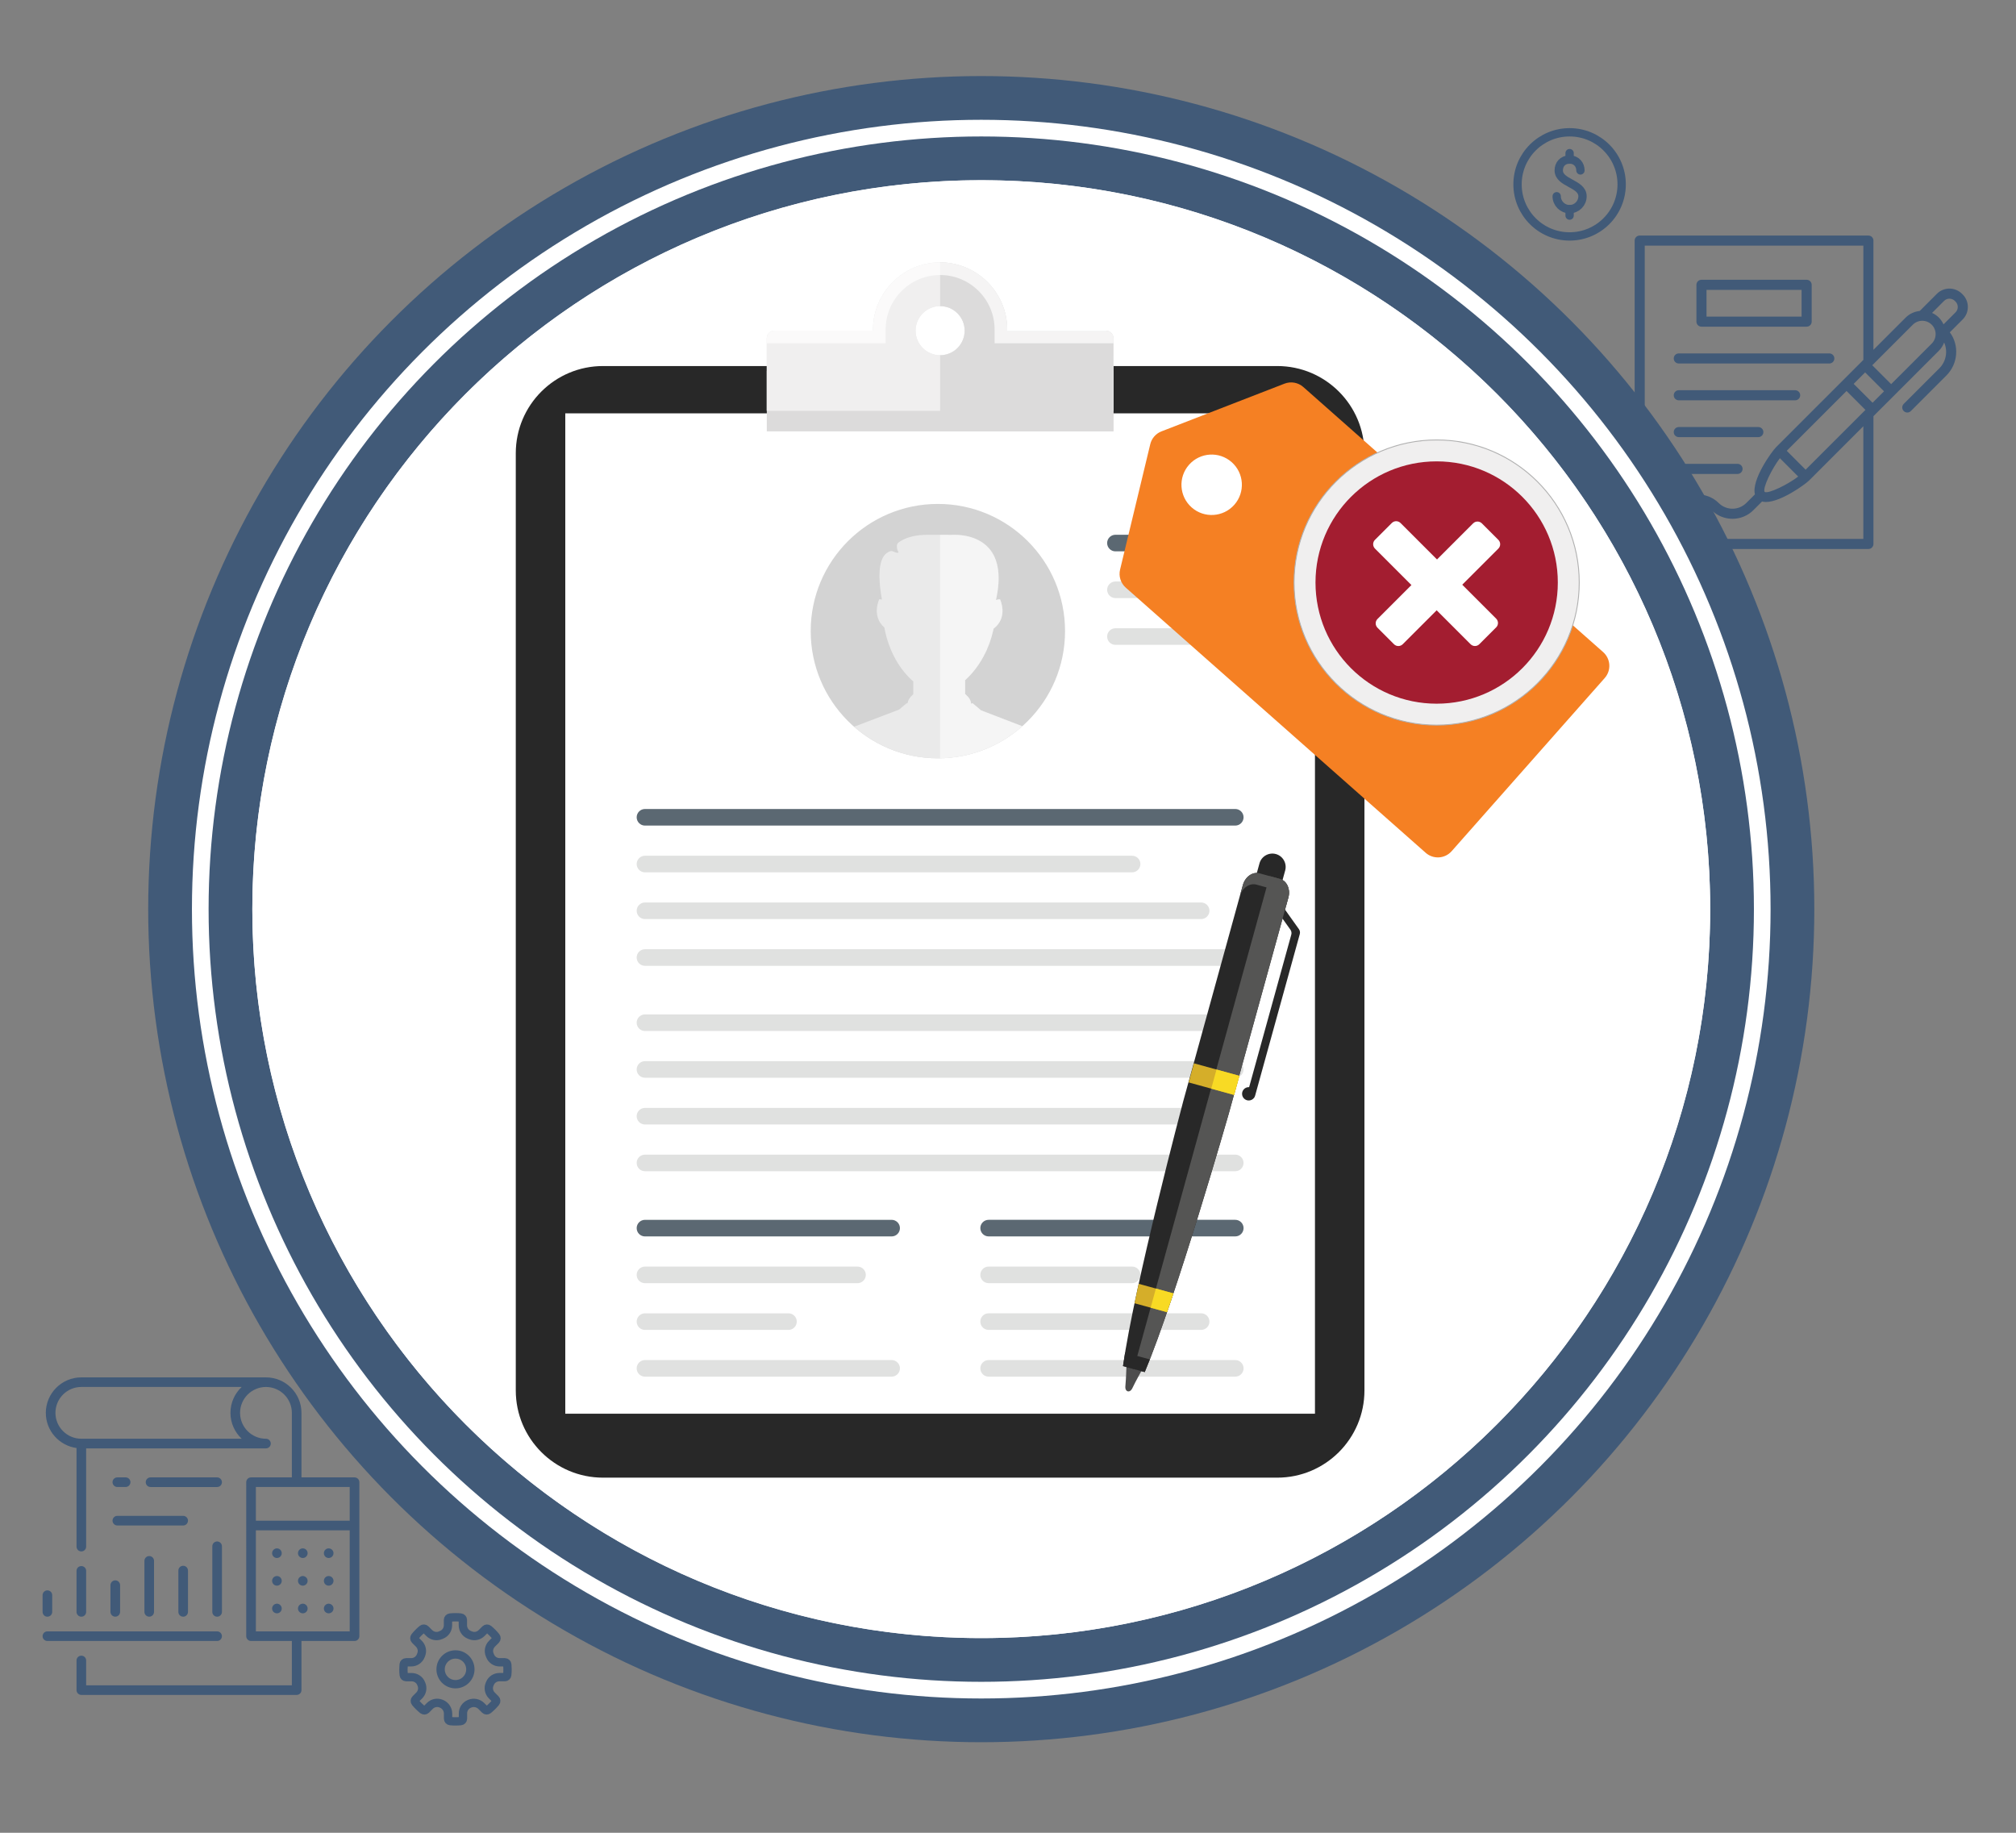 <?xml version="1.0" encoding="utf-8"?>
<!-- Generator: Adobe Illustrator 24.0.0, SVG Export Plug-In . SVG Version: 6.00 Build 0)  -->
<svg version="1.1" id="Layer_1" xmlns="http://www.w3.org/2000/svg" xmlns:xlink="http://www.w3.org/1999/xlink" x="0px" y="0px"
	 viewBox="0 0 121 110" style="enable-background:new 0 0 121 110;" xml:space="preserve">
<rect x="0" y="0" width="121" height="110" fill="#808080" stroke="none"/>
<style type="text/css">
	.st0{fill:none;stroke:#415A78;stroke-width:0.75;stroke-miterlimit:10;}
	.st1{fill:#415A78;}
	.st2{fill:none;stroke:#415A78;stroke-width:0.5;stroke-linecap:round;stroke-linejoin:round;}
	.st3{fill:#FFFFFF;}
	.st4{fill:#415A78;stroke:#FFFFFF;stroke-miterlimit:10;}
	.st5{fill:#82B750;stroke:#A4B3C5;stroke-miterlimit:10;}
	.st6{fill:#8FC859;}
	.st7{fill:#F8D196;}
	.st8{clip-path:url(#SVGID_2_);fill:#F58023;}
	.st9{fill:none;stroke:#A4B3C5;stroke-linecap:round;stroke-miterlimit:10;}
	.st10{fill:none;stroke:#415A77;stroke-width:0.75;stroke-miterlimit:10;}
	.st11{fill:#415A77;}
	.st12{fill:#415A77;stroke:#FFFFFF;stroke-miterlimit:10;}
	.st13{clip-path:url(#SVGID_4_);}
	.st14{fill:none;stroke:#A4B4C6;stroke-width:0.943;stroke-miterlimit:10;}
	.st15{fill:none;stroke:#92351E;stroke-width:2.827;stroke-linecap:round;stroke-linejoin:round;stroke-miterlimit:10;}
	.st16{fill:#CD6733;}
	.st17{fill:#F58023;}
	.st18{fill:#B94026;stroke:#FFFFFF;stroke-width:2.827;stroke-linecap:round;stroke-linejoin:round;stroke-miterlimit:10;}
	.st19{fill:none;stroke:#FFFFFF;stroke-width:2.827;stroke-linecap:round;stroke-linejoin:round;stroke-miterlimit:10;}
	.st20{fill:#282828;}
	.st21{fill:#DCDBDB;}
	.st22{fill:#EAEAEA;}
	.st23{fill:#F0EFEF;}
	.st24{opacity:0.7;}
	.st25{fill:#5B6872;}
	.st26{fill:#E0E1E0;}
	.st27{fill:#D3D3D3;}
	.st28{opacity:0.5;fill:#FFFFFF;}
	.st29{fill:#4D4D4D;}
	.st30{fill:#555554;}
	.st31{fill:#D5AE29;}
	.st32{fill:#F8DA24;}
	.st33{fill:#F0EFEF;stroke:#B0B0B0;stroke-width:0.055;stroke-miterlimit:10;}
	.st34{fill:#A31D30;}
	.st35{opacity:0.48;fill:#A4B3C5;}
	.st36{fill:#6DB344;}
	.st37{fill:#C1C4C8;}
</style>
<g>
	<g>
		<path class="st1" d="M5.171,96.742v-2.46c0-0.16-0.129-0.289-0.289-0.289c-0.16,0-0.289,0.129-0.289,0.289v2.46
			c0,0.16,0.129,0.289,0.289,0.289C5.042,97.031,5.171,96.901,5.171,96.742z"/>
	</g>
	<g>
		<path class="st1" d="M2.845,97.031c0.16,0,0.289-0.129,0.289-0.289V95.74c0-0.159-0.129-0.289-0.289-0.289
			c-0.16,0-0.289,0.129-0.289,0.289v1.002C2.556,96.901,2.685,97.031,2.845,97.031z"/>
	</g>
	<g>
		<path class="st1" d="M6.63,95.138v1.603c0,0.16,0.13,0.289,0.289,0.289c0.16,0,0.289-0.129,0.289-0.289v-1.603
			c0-0.159-0.129-0.289-0.289-0.289C6.76,94.85,6.63,94.979,6.63,95.138z"/>
	</g>
	<g>
		<path class="st1" d="M8.668,93.68v3.061c0,0.16,0.129,0.289,0.288,0.289c0.16,0,0.289-0.129,0.289-0.289V93.68
			c0-0.16-0.129-0.289-0.289-0.289C8.798,93.391,8.668,93.521,8.668,93.68z"/>
	</g>
	<g>
		<path class="st1" d="M10.994,93.975c-0.16,0-0.289,0.129-0.289,0.289v2.478c0,0.16,0.129,0.289,0.289,0.289
			c0.159,0,0.289-0.129,0.289-0.289v-2.478C11.283,94.104,11.154,93.975,10.994,93.975z"/>
	</g>
	<g>
		<path class="st1" d="M13.032,92.516c-0.16,0-0.289,0.129-0.289,0.289v3.937c0,0.16,0.129,0.289,0.289,0.289
			c0.16,0,0.289-0.129,0.289-0.289v-3.937C13.32,92.645,13.191,92.516,13.032,92.516z"/>
	</g>
	<g>
		<path class="st1" d="M13.032,88.67H9.036c-0.16,0-0.289,0.129-0.289,0.289c0,0.159,0.129,0.289,0.289,0.289h3.996
			c0.16,0,0.289-0.13,0.289-0.289C13.32,88.799,13.191,88.67,13.032,88.67z"/>
	</g>
	<g>
		<path class="st1" d="M7.043,89.247h0.497c0.159,0,0.289-0.13,0.289-0.289c0-0.16-0.13-0.289-0.289-0.289H7.043
			c-0.16,0-0.289,0.129-0.289,0.289C6.755,89.118,6.884,89.247,7.043,89.247z"/>
	</g>
	<g>
		<path class="st1" d="M7.043,91.557h3.951c0.159,0,0.289-0.129,0.289-0.289c0-0.159-0.13-0.289-0.289-0.289H7.043
			c-0.16,0-0.289,0.129-0.289,0.289C6.755,91.428,6.884,91.557,7.043,91.557z"/>
	</g>
	<g>
		<path class="st1" d="M13.32,98.2c0-0.159-0.129-0.288-0.289-0.288H2.845c-0.16,0-0.289,0.129-0.289,0.288
			c0,0.159,0.129,0.289,0.289,0.289h10.187C13.191,98.489,13.32,98.359,13.32,98.2z"/>
	</g>
	<g>
		<path class="st1" d="M21.279,88.67h-3.185v-3.872c0-1.175-0.956-2.131-2.131-2.131H4.882c-1.175,0-2.132,0.956-2.132,2.131
			c0,1.077,0.804,1.967,1.843,2.109v5.917c0,0.159,0.129,0.289,0.289,0.289c0.16,0,0.289-0.129,0.289-0.289v-5.895h10.792
			c0.159,0,0.289-0.129,0.289-0.289c0-0.16-0.129-0.289-0.289-0.289c-0.857,0-1.554-0.697-1.554-1.553
			c0-0.857,0.697-1.554,1.554-1.554c0.857,0,1.554,0.697,1.554,1.554v3.872h-2.449c-0.16,0-0.289,0.129-0.289,0.289V98.2
			c0,0.159,0.129,0.289,0.289,0.289h2.449v2.659l-12.346,0v-1.489c0-0.16-0.129-0.289-0.289-0.289c-0.16,0-0.289,0.129-0.289,0.289
			v1.778c0,0.077,0.031,0.15,0.085,0.204c0.054,0.054,0.128,0.085,0.204,0.085l12.924,0c0.159,0,0.289-0.129,0.289-0.289v-2.948
			h3.185c0.16,0,0.289-0.129,0.289-0.289v-9.241C21.568,88.799,21.439,88.67,21.279,88.67z M13.832,84.797
			c0,0.612,0.259,1.164,0.674,1.553H4.882c-0.857,0-1.554-0.697-1.554-1.553c0-0.857,0.697-1.554,1.554-1.554h9.623
			C14.091,83.633,13.832,84.186,13.832,84.797z M20.99,89.247v2.021h-5.633v-2.021H20.99z M15.357,97.912v-6.065h5.633v6.065H15.357
			z"/>
	</g>
	<g>
		<path class="st1" d="M16.621,92.93c-0.159,0-0.289,0.13-0.289,0.289c0,0.159,0.129,0.289,0.289,0.289
			c0.162,0,0.289-0.13,0.289-0.289C16.909,93.06,16.782,92.93,16.621,92.93z"/>
	</g>
	<g>
		<path class="st1" d="M19.728,92.93c-0.162,0-0.289,0.13-0.289,0.289c0,0.159,0.127,0.289,0.289,0.289
			c0.159,0,0.289-0.13,0.289-0.289C20.016,93.06,19.886,92.93,19.728,92.93z"/>
	</g>
	<g>
		<path class="st1" d="M18.174,92.93c-0.159,0-0.289,0.13-0.289,0.289c0,0.159,0.13,0.289,0.289,0.289s0.289-0.13,0.289-0.289
			C18.463,93.06,18.333,92.93,18.174,92.93z"/>
	</g>
	<g>
		<path class="st1" d="M19.728,94.59c-0.162,0-0.289,0.13-0.289,0.289c0,0.159,0.127,0.289,0.289,0.289
			c0.159,0,0.289-0.13,0.289-0.289C20.016,94.72,19.886,94.59,19.728,94.59z"/>
	</g>
	<g>
		<path class="st1" d="M16.621,94.59c-0.159,0-0.289,0.13-0.289,0.289c0,0.159,0.129,0.289,0.289,0.289
			c0.162,0,0.289-0.13,0.289-0.289C16.909,94.72,16.782,94.59,16.621,94.59z"/>
	</g>
	<g>
		<path class="st1" d="M18.174,94.59c-0.159,0-0.289,0.13-0.289,0.289c0,0.159,0.13,0.289,0.289,0.289s0.289-0.13,0.289-0.289
			C18.463,94.72,18.333,94.59,18.174,94.59z"/>
	</g>
	<g>
		<path class="st1" d="M16.621,96.251c-0.159,0-0.289,0.13-0.289,0.289c0,0.159,0.129,0.289,0.289,0.289
			c0.162,0,0.289-0.13,0.289-0.289C16.909,96.381,16.782,96.251,16.621,96.251z"/>
	</g>
	<g>
		<path class="st1" d="M19.728,96.251c-0.162,0-0.289,0.13-0.289,0.289c0,0.159,0.127,0.289,0.289,0.289
			c0.159,0,0.289-0.13,0.289-0.289C20.016,96.381,19.886,96.251,19.728,96.251z"/>
	</g>
	<g>
		<circle class="st1" cx="18.174" cy="96.54" r="0.289"/>
	</g>
</g>
<g>
	<path class="st2" d="M30.302,100.66c0.074,0,0.134-0.056,0.142-0.129c0.012-0.112,0.018-0.226,0.018-0.341
		c0-0.099-0.005-0.196-0.014-0.292c-0.007-0.074-0.069-0.13-0.143-0.13h-0.315c-0.252,0-0.482-0.151-0.573-0.386
		c-0.008-0.02-0.016-0.039-0.024-0.059c-0.097-0.229-0.04-0.494,0.136-0.67l0.231-0.231c0.052-0.052,0.056-0.135,0.009-0.192
		c-0.133-0.164-0.282-0.315-0.445-0.45c-0.057-0.047-0.141-0.044-0.193,0.008l-0.224,0.224c-0.178,0.178-0.447,0.233-0.677,0.132
		c-0.023-0.01-0.046-0.02-0.069-0.029c-0.231-0.092-0.379-0.321-0.379-0.57v-0.321c0-0.074-0.056-0.135-0.13-0.143
		c-0.104-0.011-0.21-0.016-0.317-0.016s-0.212,0.006-0.317,0.016c-0.073,0.007-0.13,0.069-0.13,0.143v0.321
		c0,0.249-0.147,0.478-0.379,0.57c-0.023,0.009-0.046,0.019-0.069,0.029c-0.23,0.101-0.5,0.045-0.677-0.132l-0.224-0.224
		c-0.052-0.053-0.136-0.056-0.193-0.008c-0.163,0.134-0.312,0.285-0.445,0.45c-0.046,0.057-0.043,0.14,0.009,0.192l0.231,0.231
		c0.176,0.176,0.232,0.441,0.135,0.67c-0.008,0.019-0.016,0.039-0.024,0.059c-0.091,0.235-0.321,0.386-0.573,0.386H24.37
		c-0.074,0-0.136,0.057-0.143,0.13c-0.009,0.096-0.014,0.193-0.014,0.292c0,0.115,0.006,0.229,0.019,0.341
		c0.008,0.073,0.069,0.129,0.142,0.129h0.33c0.248,0,0.475,0.146,0.569,0.376c0.006,0.015,0.012,0.03,0.019,0.045
		c0.101,0.232,0.048,0.501-0.131,0.68l-0.224,0.224c-0.052,0.052-0.056,0.136-0.008,0.193c0.134,0.163,0.285,0.312,0.45,0.445
		c0.057,0.046,0.14,0.043,0.192-0.009l0.231-0.231c0.176-0.176,0.442-0.229,0.672-0.135l0.023,0.009
		c0.24,0.099,0.396,0.332,0.396,0.591v0.307c0,0.074,0.056,0.135,0.13,0.143c0.104,0.011,0.21,0.016,0.317,0.016
		s0.213-0.006,0.317-0.016c0.073-0.007,0.13-0.069,0.13-0.143v-0.322c0-0.251,0.151-0.476,0.383-0.572l0.021-0.009
		c0.24-0.098,0.515-0.043,0.698,0.14l0.22,0.22c0.052,0.052,0.135,0.056,0.192,0.009c0.165-0.133,0.315-0.282,0.45-0.445
		c0.047-0.057,0.044-0.141-0.008-0.193l-0.224-0.224c-0.179-0.179-0.232-0.448-0.131-0.68c0.006-0.015,0.013-0.03,0.019-0.045
		c0.094-0.229,0.321-0.376,0.569-0.376H30.302z"/>
	<circle class="st2" cx="27.338" cy="100.19" r="0.893"/>
</g>
<g>
	<circle class="st2" cx="94.207" cy="11.065" r="3.125"/>
	<g>
		<path class="st2" d="M93.432,11.778c0,0.428,0.347,0.775,0.775,0.775c0.428,0,0.775-0.347,0.775-0.775
			c0-0.775-1.426-0.775-1.426-1.55c0-0.349,0.223-0.651,0.651-0.651c0.428,0,0.651,0.325,0.651,0.651"/>
		<line class="st2" x1="94.207" y1="12.94" x2="94.207" y2="12.552"/>
		<line class="st2" x1="94.207" y1="9.577" x2="94.207" y2="9.19"/>
	</g>
</g>
<g>
	<g>
		<path class="st1" d="M117.8,17.674l-0.045-0.044c-0.413-0.413-1.086-0.413-1.5,0l-1.033,1.033
			c-0.308,0.034-0.608,0.162-0.844,0.398l-1.935,1.935v-6.556c0-0.167-0.136-0.303-0.303-0.303H98.415
			c-0.167,0-0.303,0.135-0.303,0.303v18.207c0,0.167,0.136,0.303,0.303,0.303h13.726c0.168,0,0.303-0.136,0.303-0.303v-7.67
			l0.161-0.16l0-0.001l0,0l3.764-3.764c0.143-0.142,0.248-0.312,0.318-0.495c0.226,0.506,0.131,1.129-0.289,1.549l-2.137,2.136
			c-0.118,0.118-0.118,0.31,0,0.428c0.059,0.059,0.137,0.089,0.214,0.089c0.077,0,0.155-0.029,0.214-0.089l2.136-2.137
			c0.706-0.706,0.777-1.819,0.203-2.589l0.77-0.769C118.214,18.76,118.214,18.088,117.8,17.674z M105.913,29.524
			c-0.137-0.234,0.441-1.404,0.915-2.023l1.1,1.101C107.309,29.076,106.138,29.654,105.913,29.524z M108.373,28.19l-1.133-1.134
			l3.589-3.589l1.134,1.134L108.373,28.19z M112.391,24.172l-1.134-1.133l0.688-0.688l1.134,1.134L112.391,24.172z M111.838,32.343
			H98.717V14.742h13.121v6.859l-5.241,5.241c-0.258,0.258-1.489,1.964-1.266,2.828l-0.52,0.52c-0.457,0.456-1.199,0.456-1.655,0
			c-0.695-0.695-1.915-0.695-2.61,0c-0.118,0.118-0.118,0.31,0,0.428c0.118,0.119,0.31,0.119,0.428,0
			c0.459-0.458,1.294-0.458,1.753,0c0.346,0.346,0.801,0.52,1.256,0.52c0.455,0,0.91-0.173,1.256-0.52l0.519-0.518
			c0.071,0.018,0.146,0.029,0.227,0.029c0.906,0,2.366-1.059,2.602-1.296l3.25-3.251V32.343z M115.941,20.622l-2.435,2.434
			l-1.133-1.134l2.435-2.435c0.156-0.156,0.361-0.234,0.566-0.234c0.205,0,0.411,0.078,0.567,0.234
			c0.151,0.151,0.235,0.353,0.235,0.567C116.176,20.269,116.092,20.471,115.941,20.622z M117.372,18.746l-0.722,0.722
			c-0.069-0.149-0.16-0.288-0.28-0.408c-0.121-0.122-0.261-0.212-0.408-0.279l0.723-0.723c0.088-0.088,0.205-0.132,0.321-0.132
			c0.116,0,0.233,0.044,0.321,0.132l0.045,0.045C117.549,18.28,117.549,18.568,117.372,18.746z"/>
	</g>
	<g>
		<path class="st1" d="M100.761,21.817h9.033c0.167,0,0.303-0.135,0.303-0.303c0-0.168-0.135-0.303-0.303-0.303h-9.033
			c-0.168,0-0.303,0.135-0.303,0.303C100.458,21.681,100.593,21.817,100.761,21.817z"/>
	</g>
	<g>
		<path class="st1" d="M100.761,24.026h6.983c0.167,0,0.303-0.135,0.303-0.303c0-0.167-0.135-0.303-0.303-0.303h-6.983
			c-0.168,0-0.303,0.136-0.303,0.303C100.458,23.89,100.593,24.026,100.761,24.026z"/>
	</g>
	<g>
		<path class="st1" d="M100.761,26.236h4.774c0.168,0,0.303-0.136,0.303-0.303c0-0.167-0.136-0.303-0.303-0.303h-4.774
			c-0.168,0-0.303,0.135-0.303,0.303C100.458,26.1,100.593,26.236,100.761,26.236z"/>
	</g>
	<g>
		<path class="st1" d="M100.761,28.445h3.526c0.167,0,0.303-0.136,0.303-0.303s-0.135-0.303-0.303-0.303h-3.526
			c-0.168,0-0.303,0.135-0.303,0.303S100.593,28.445,100.761,28.445z"/>
	</g>
	<g>
		<path class="st1" d="M102.122,19.607h6.312c0.167,0,0.303-0.135,0.303-0.303v-2.209c0-0.168-0.136-0.303-0.303-0.303h-6.312
			c-0.167,0-0.303,0.135-0.303,0.303v2.209C101.819,19.472,101.954,19.607,102.122,19.607z M102.425,17.398h5.706v1.603h-5.706
			V17.398z"/>
	</g>
</g>
<g>
	<circle class="st1" cx="58.895" cy="54.565" r="50"/>
	<circle class="st4" cx="58.895" cy="54.565" r="46.875"/>
	<circle class="st3" cx="58.895" cy="54.565" r="43.75"/>
</g>
<g>
	<defs>
		<circle id="SVGID_5_" cx="58.895" cy="54.565" r="43.75"/>
	</defs>
	<clipPath id="SVGID_2_">
		<use xlink:href="#SVGID_5_"  style="overflow:visible;"/>
	</clipPath>
</g>
<path class="st3" d="M58.895,11.815c23.572,0,42.75,19.178,42.75,42.75s-19.178,42.75-42.75,42.75s-42.75-19.178-42.75-42.75
	S35.322,11.815,58.895,11.815 M58.895,10.815c-24.163,0-43.75,19.588-43.75,43.75s19.587,43.75,43.75,43.75
	s43.75-19.588,43.75-43.75S83.057,10.815,58.895,10.815L58.895,10.815z"/>
<g>
	<g>
		<g>
			<path class="st20" d="M76.659,88.686H36.192c-2.891,0-5.235-2.344-5.235-5.235V27.204c0-2.891,2.344-5.235,5.235-5.235h40.467
				c2.891,0,5.235,2.344,5.235,5.235v56.247C81.894,86.343,79.55,88.686,76.659,88.686z"/>
			<rect x="33.928" y="24.808" class="st3" width="44.996" height="60.04"/>
			<g>
				<rect x="46.023" y="22.255" class="st21" width="20.805" height="3.635"/>
				<path class="st22" d="M66.373,19.846h-5.921v-0.07c0-2.215-1.812-4.027-4.027-4.027c-2.215,0-4.027,1.812-4.027,4.027v0.07
					h-5.921c-0.251,0-0.455,0.204-0.455,0.455v4.349h20.35h0.455v-4.349C66.828,20.05,66.624,19.846,66.373,19.846z M56.426,21.32
					c-0.814,0-1.474-0.66-1.474-1.474c0-0.814,0.66-1.474,1.474-1.474c0.814,0,1.474,0.66,1.474,1.474
					C57.899,20.66,57.24,21.32,56.426,21.32z"/>
				<path class="st23" d="M66.373,19.846h-5.921v-0.07c0-2.215-1.812-4.027-4.027-4.027c-2.215,0-4.027,1.812-4.027,4.027v0.07
					h-5.921c-0.251,0-0.455,0.204-0.455,0.455v4.349h20.35h0.455v-4.349C66.828,20.05,66.624,19.846,66.373,19.846z M56.426,21.32
					c-0.814,0-1.474-0.66-1.474-1.474c0-0.814,0.66-1.474,1.474-1.474c0.814,0,1.474,0.66,1.474,1.474
					C57.899,20.66,57.24,21.32,56.426,21.32z"/>
				<path class="st21" d="M66.828,20.301c0-0.251-0.203-0.454-0.455-0.454h-5.921v-0.07c0-2.215-1.812-4.027-4.027-4.027v2.623
					c0.814,0,1.474,0.66,1.474,1.474s-0.66,1.474-1.474,1.474l0,4.57h10.402L66.828,20.301z"/>
				<g class="st24">
					<path class="st3" d="M53.156,20.603v-0.827c0-1.803,1.467-3.27,3.27-3.27c1.803,0,3.27,1.467,3.27,3.27v0.827h7.133v-0.303
						c0-0.251-0.203-0.455-0.455-0.455h-5.921v-0.07c0-2.215-1.812-4.027-4.027-4.027c-2.215,0-4.027,1.812-4.027,4.027v0.07h-5.921
						c-0.251,0-0.455,0.204-0.455,0.455v0.303H53.156z"/>
				</g>
			</g>
		</g>
		<g>
			<g>
				<g>
					<g>
						<path class="st25" d="M38.711,49.55c-0.274,0-0.498-0.223-0.498-0.498c0-0.274,0.223-0.498,0.498-0.498h35.43
							c0.274,0,0.498,0.223,0.498,0.498c0,0.274-0.223,0.498-0.498,0.498H38.711z"/>
						<path class="st26" d="M38.711,57.967c-0.274,0-0.498-0.223-0.498-0.498c0-0.274,0.223-0.498,0.498-0.498h35.43
							c0.274,0,0.498,0.223,0.498,0.498c0,0.274-0.223,0.498-0.498,0.498H38.711z"/>
						<path class="st26" d="M38.711,55.161c-0.274,0-0.498-0.223-0.498-0.498c0-0.274,0.223-0.498,0.498-0.498h33.382
							c0.274,0,0.498,0.223,0.498,0.498c0,0.274-0.223,0.498-0.498,0.498H38.711z"/>
						<path class="st26" d="M38.711,52.356c-0.274,0-0.498-0.223-0.498-0.498c0-0.274,0.223-0.498,0.498-0.498h29.238
							c0.274,0,0.498,0.223,0.498,0.498c0,0.274-0.223,0.498-0.498,0.498H38.711z"/>
					</g>
				</g>
			</g>
			<g>
				<g>
					<g>
						<circle class="st27" cx="56.291" cy="37.878" r="7.633"/>
					</g>
				</g>
				<path class="st22" d="M57.927,40.822c0.387-0.349,0.771-0.815,1.089-1.397c0.009-0.017,0.019-0.034,0.028-0.051
					c0.056-0.105,0.11-0.214,0.161-0.326c0.008-0.018,0.016-0.036,0.024-0.054c0.049-0.11,0.095-0.223,0.139-0.34
					c0.003-0.009,0.007-0.018,0.011-0.027c0.045-0.121,0.085-0.247,0.124-0.376c0.008-0.026,0.015-0.052,0.023-0.078
					c0.037-0.13,0.071-0.262,0.101-0.4c0.003-0.014,0.006-0.028,0.009-0.042c0.907-0.697,0.385-1.763,0.385-1.763
					c-0.091,0-0.17,0.016-0.241,0.041c0-0.004,0-0.008,0-0.012c0.16-0.715,0.189-1.298,0.128-1.777c0-0.002,0-0.004-0.001-0.006
					c-0.074-0.58-0.281-1.003-0.553-1.31c-0.001-0.001-0.002-0.002-0.002-0.003c-0.162-0.182-0.346-0.324-0.539-0.433
					c-0.004-0.002-0.008-0.005-0.013-0.007c-0.127-0.071-0.257-0.129-0.387-0.176c-0.005-0.002-0.009-0.003-0.014-0.005
					c-0.058-0.021-0.117-0.039-0.174-0.055c-0.009-0.002-0.018-0.005-0.027-0.008c-0.123-0.034-0.244-0.058-0.358-0.076
					c-0.012-0.002-0.023-0.003-0.034-0.005c-0.046-0.007-0.091-0.012-0.135-0.017c-0.01-0.001-0.021-0.002-0.031-0.003
					c-0.052-0.005-0.102-0.009-0.15-0.012h0c-0.223-0.013-0.39-0.003-0.456,0.003c-0.073-0.005-0.146-0.009-0.22-0.009h-1.167
					c-0.558,0-1.162,0.103-1.606,0.386c-0.025,0.016-0.05,0.031-0.074,0.048c-0.009,0.006-0.019,0.012-0.028,0.018
					c-0.017,0.012-0.031,0.027-0.044,0.042c-0.039,0.047-0.061,0.107-0.062,0.169c-0.002,0.093,0.005,0.183,0.034,0.259c0,0,0,0,0,0
					c0.01,0.025,0.022,0.049,0.037,0.071c0.023,0.033,0.028,0.055,0.021,0.07c-0.002,0.005-0.008,0.007-0.013,0.01
					c-0.004,0.002-0.007,0.005-0.012,0.006c-0.032,0.008-0.088-0.001-0.155-0.023c-0.046-0.015-0.098-0.036-0.15-0.061l0,0
					c-0.021-0.01-0.041-0.015-0.062-0.018c-0.004-0.001-0.008-0.001-0.013-0.002c-0.013-0.001-0.026-0.001-0.04,0
					c-0.002,0-0.004,0-0.005,0c-0.005,0.001-0.01,0.001-0.016,0.002h0v0c-0.019,0.003-0.037,0.009-0.055,0.016
					c-0.002,0.001-0.005,0.002-0.007,0.003c-0.023,0.009-0.046,0.021-0.069,0.034c-0.002,0.001-0.005,0.003-0.007,0.004
					c-0.023,0.013-0.046,0.028-0.069,0.042c-0.027,0.017-0.053,0.036-0.077,0.057c-0.17,0.147-0.273,0.381-0.33,0.659
					c-0.008,0.04-0.015,0.08-0.022,0.122c-0.025,0.165-0.036,0.343-0.037,0.524c0,0.045,0,0.091,0.001,0.136
					c0.002,0.089,0.006,0.178,0.012,0.266c0.006,0.094,0.014,0.187,0.023,0.278c0.028,0.266,0.067,0.518,0.105,0.727
					c0.003,0.015,0.005,0.029,0.008,0.043c-0.05-0.011-0.103-0.018-0.162-0.018c0,0-0.486,0.998,0.305,1.694
					c0.283,1.52,0.997,2.594,1.738,3.236v0.764c-0.23,0.213-0.31,0.35-0.347,0.554c-0.021-0.012-0.047-0.013-0.069,0.005
					L53.96,42.59l-2.698,1.028c1.343,1.178,3.102,1.893,5.029,1.893c1.945,0,3.719-0.729,5.067-1.926l-2.474-0.952l-0.49-0.413
					c-0.02-0.017-0.044-0.018-0.064-0.009c-0.018,0.008-0.031,0.026-0.033,0.049c-0.035-0.235-0.109-0.376-0.37-0.614v-0.248V40.822
					z"/>
			</g>
			<g>
				<g>
					<path class="st25" d="M66.948,33.091c-0.274,0-0.498-0.223-0.498-0.498c0-0.274,0.223-0.498,0.498-0.498h7.192
						c0.274,0,0.498,0.223,0.498,0.498c0,0.274-0.223,0.498-0.498,0.498H66.948z"/>
					<path class="st26" d="M66.948,38.702c-0.274,0-0.498-0.223-0.498-0.498c0-0.274,0.223-0.498,0.498-0.498h7.193
						c0.274,0,0.498,0.223,0.498,0.498c0,0.274-0.223,0.498-0.498,0.498H66.948z"/>
					<path class="st26" d="M66.948,35.896c-0.274,0-0.498-0.223-0.498-0.498c0-0.274,0.223-0.498,0.498-0.498h3.944
						c0.274,0,0.498,0.223,0.498,0.498c0,0.274-0.223,0.498-0.498,0.498H66.948z"/>
				</g>
			</g>
			<g>
				<g>
					<path class="st26" d="M38.711,81.628c-0.274,0-0.498,0.223-0.498,0.498c0,0.274,0.223,0.498,0.498,0.498h14.805
						c0.274,0,0.498-0.223,0.498-0.498c0-0.274-0.223-0.498-0.498-0.498H38.711z"/>
					<path class="st25" d="M38.711,73.212c-0.274,0-0.498,0.223-0.498,0.498c0,0.274,0.223,0.498,0.498,0.498h14.805
						c0.274,0,0.498-0.223,0.498-0.498c0-0.274-0.223-0.498-0.498-0.498H38.711z"/>
					<path class="st26" d="M38.711,76.018c-0.274,0-0.498,0.223-0.498,0.498s0.223,0.498,0.498,0.498h12.757
						c0.274,0,0.498-0.223,0.498-0.498s-0.223-0.498-0.498-0.498H38.711z"/>
					<path class="st26" d="M38.711,78.823c-0.274,0-0.498,0.223-0.498,0.498c0,0.274,0.223,0.498,0.498,0.498h8.613
						c0.274,0,0.498-0.223,0.498-0.498c0-0.274-0.223-0.498-0.498-0.498H38.711z"/>
				</g>
			</g>
			<g>
				<g>
					<path class="st25" d="M59.337,74.207c-0.274,0-0.498-0.223-0.498-0.498c0-0.274,0.223-0.498,0.498-0.498h14.804
						c0.274,0,0.498,0.223,0.498,0.498c0,0.274-0.223,0.498-0.498,0.498H59.337z"/>
					<path class="st26" d="M59.337,82.624c-0.274,0-0.498-0.223-0.498-0.498c0-0.274,0.223-0.498,0.498-0.498h14.804
						c0.274,0,0.498,0.223,0.498,0.498c0,0.274-0.223,0.498-0.498,0.498H59.337z"/>
					<path class="st26" d="M59.337,79.818c-0.274,0-0.498-0.223-0.498-0.498s0.223-0.498,0.498-0.498h12.756
						c0.274,0,0.498,0.223,0.498,0.498s-0.223,0.498-0.498,0.498H59.337z"/>
					<path class="st26" d="M59.337,77.013c-0.274,0-0.498-0.223-0.498-0.498c0-0.274,0.223-0.498,0.498-0.498h8.612
						c0.274,0,0.498,0.223,0.498,0.498c0,0.274-0.223,0.498-0.498,0.498H59.337z"/>
				</g>
			</g>
			<g>
				<path class="st26" d="M38.711,61.879c-0.274,0-0.498-0.223-0.498-0.498c0-0.274,0.223-0.498,0.498-0.498h35.429
					c0.274,0,0.498,0.223,0.498,0.498c0,0.274-0.223,0.498-0.498,0.498H38.711z"/>
				<path class="st26" d="M38.711,70.295c-0.274,0-0.498-0.223-0.498-0.498c0-0.274,0.223-0.498,0.498-0.498h35.429
					c0.274,0,0.498,0.223,0.498,0.498c0,0.274-0.223,0.498-0.498,0.498H38.711z"/>
				<path class="st26" d="M38.711,67.49c-0.274,0-0.498-0.223-0.498-0.498c0-0.274,0.223-0.498,0.498-0.498h33.381
					c0.274,0,0.498,0.223,0.498,0.498c0,0.274-0.223,0.498-0.498,0.498H38.711z"/>
				<path class="st26" d="M38.711,64.684c-0.274,0-0.498-0.223-0.498-0.498c0-0.274,0.223-0.498,0.498-0.498h35.429
					c0.274,0,0.498,0.223,0.498,0.498c0,0.274-0.223,0.498-0.498,0.498H38.711z"/>
			</g>
			<path class="st28" d="M59.906,34.218c0-0.002,0-0.004-0.001-0.006c-0.074-0.58-0.281-1.003-0.553-1.31
				c-0.001-0.001-0.002-0.002-0.002-0.003c-0.162-0.182-0.346-0.324-0.539-0.433c-0.004-0.002-0.008-0.005-0.013-0.007
				c-0.127-0.071-0.257-0.129-0.387-0.176c-0.005-0.002-0.009-0.003-0.014-0.005c-0.058-0.021-0.117-0.039-0.174-0.055
				c-0.009-0.002-0.018-0.005-0.027-0.007c-0.123-0.034-0.244-0.058-0.358-0.076c-0.012-0.002-0.023-0.003-0.034-0.005
				c-0.046-0.007-0.091-0.012-0.135-0.017c-0.01-0.001-0.021-0.002-0.031-0.003c-0.052-0.005-0.102-0.009-0.15-0.012h0
				c-0.223-0.013-0.39-0.003-0.456,0.003c-0.073-0.005-0.146-0.009-0.22-0.009h-0.387v13.413c1.892-0.033,3.616-0.753,4.933-1.923
				l-2.474-0.952l-0.49-0.413c-0.02-0.017-0.044-0.018-0.064-0.009c-0.018,0.008-0.031,0.026-0.033,0.049
				c-0.035-0.235-0.109-0.376-0.37-0.614v-0.248v-0.577c0.387-0.349,0.771-0.815,1.089-1.397c0.009-0.017,0.019-0.034,0.028-0.051
				c0.056-0.105,0.11-0.214,0.161-0.326c0.008-0.018,0.016-0.036,0.024-0.054c0.049-0.11,0.095-0.223,0.139-0.34
				c0.003-0.009,0.007-0.018,0.011-0.027c0.045-0.121,0.085-0.247,0.124-0.376c0.008-0.026,0.015-0.052,0.023-0.078
				c0.037-0.13,0.071-0.262,0.101-0.4c0.003-0.014,0.006-0.028,0.009-0.042c0.907-0.697,0.385-1.763,0.385-1.763
				c-0.091,0-0.17,0.016-0.241,0.041c0-0.004,0-0.008,0-0.012C59.937,35.279,59.966,34.696,59.906,34.218z"/>
		</g>
	</g>
	<g>
		<g>
			<g>
				<g>
					<path class="st20" d="M75.312,65.812c0.008-0.018,0.015-0.037,0.021-0.056l2.68-9.694c0.028-0.102,0.009-0.21-0.052-0.296
						l-1.24-1.741c-0.077-0.108-0.204-0.158-0.327-0.143c-0.072-0.001-0.145,0.019-0.208,0.064c-0.017,0.012-0.032,0.026-0.046,0.04
						c0.026,0.02,0.051,0.043,0.071,0.072l1.24,1.741c0.061,0.086,0.08,0.195,0.052,0.296l-2.531,9.156
						c-0.016-0.001-0.032-0.003-0.048-0.002c-0.221,0.014-0.388,0.204-0.374,0.425c0.014,0.221,0.205,0.388,0.425,0.374
						c0.117-0.008,0.219-0.066,0.287-0.151c0.006-0.008,0.012-0.016,0.018-0.025c0.007-0.01,0.014-0.02,0.02-0.031
						C75.304,65.831,75.308,65.822,75.312,65.812z"/>
					<g>
						<path class="st20" d="M75.041,56.833L75.041,56.833c-0.424-0.117-0.675-0.56-0.559-0.984l1.112-4.032
							c0.117-0.424,0.56-0.675,0.984-0.559l0,0c0.424,0.117,0.675,0.56,0.559,0.984l-1.112,4.032
							C75.908,56.699,75.465,56.95,75.041,56.833z"/>
					</g>
					<g>
						<g>
							<path class="st29" d="M68.686,79.879l-0.809-0.223c-0.196,1.171-0.059,1.162-0.178,2.114
								c-0.121,0.967,0.467,1.144,0.855,0.261c0.388-0.883,0.505-0.813,0.94-1.928L68.686,79.879z"/>
						</g>
						<g>
							<path class="st29" d="M68.686,79.879l-0.555-0.153c-0.133-0.037-0.284,0.116-0.318,0.32
								c-0.269,1.642-0.166,1.996-0.269,3.161c-0.029,0.336,0.27,0.419,0.417,0.115c0.509-1.052,0.779-1.303,1.389-2.852
								c0.076-0.192,0.024-0.401-0.109-0.437L68.686,79.879z"/>
						</g>
					</g>
					<path class="st20" d="M76.826,52.754l-1.226-0.338c-0.414-0.114-0.866,0.203-1.004,0.704l-3.58,12.98
						c0,0-2.935,11.055-3.613,15.89l0.651,0.179l0.651,0.179c1.897-4.499,5.042-15.496,5.042-15.496l3.58-12.98
						C77.465,53.372,77.239,52.868,76.826,52.754z"/>
					<path class="st30" d="M76.826,52.754l-1.226-0.338c-0.414-0.114-0.866,0.203-1.004,0.704l-0.187,0.678
						c0.138-0.501,0.59-0.818,1.004-0.704l1.226,0.338c0.414,0.114,0.639,0.618,0.501,1.119l0.187-0.678
						C77.465,53.372,77.239,52.868,76.826,52.754z"/>
					<path class="st30" d="M76.826,52.754l-0.622-0.172l-8.159,29.585l0.009,0.002l0.651,0.179
						c1.897-4.499,5.042-15.496,5.042-15.496l3.58-12.98C77.465,53.372,77.239,52.868,76.826,52.754z"/>
					<g>
						<g>
							
								<rect x="72.261" y="63.34" transform="matrix(0.266 -0.964 0.964 0.266 -8.938 117.776)" class="st31" width="1.19" height="2.833"/>
						</g>
					</g>
					
						<rect x="72.939" y="64.23" transform="matrix(0.266 -0.964 0.964 0.266 -8.621 118.566)" class="st32" width="1.19" height="1.426"/>
					<path class="st20" d="M68.27,81.386l-0.742-0.205c-0.047,0.285-0.089,0.556-0.125,0.809l0.651,0.179l0.651,0.179
						c0.099-0.236,0.202-0.49,0.308-0.759L68.27,81.386z"/>
					<path class="st31" d="M68.094,78.218l1.951,0.538c0.127-0.369,0.255-0.746,0.383-1.129l-2.084-0.575
						C68.258,77.447,68.174,77.836,68.094,78.218z"/>
					<path class="st32" d="M70.428,77.627l-1.051-0.29l-0.316,1.147l0.984,0.271C70.172,78.387,70.3,78.01,70.428,77.627z"/>
				</g>
			</g>
		</g>
	</g>
</g>
<g>
	<g>
		<path class="st17" d="M69.038,26.661l-1.811,7.524c-0.096,0.397,0.036,0.815,0.342,1.085l18,15.913
			c0.457,0.404,1.154,0.361,1.558-0.096l9.188-10.393c0.404-0.457,0.361-1.154-0.096-1.558L78.225,23.228
			c-0.309-0.273-0.745-0.351-1.13-0.202l-7.383,2.864C69.374,26.021,69.123,26.309,69.038,26.661z M73.925,27.737
			c0.751,0.663,0.821,1.81,0.158,2.56c-0.663,0.75-1.81,0.821-2.56,0.158c-0.751-0.663-0.821-1.81-0.158-2.56
			C72.028,27.144,73.174,27.073,73.925,27.737z"/>
	</g>
</g>
<g>
	<g>
		<circle class="st33" cx="86.228" cy="34.962" r="8.558"/>
		<circle class="st34" cx="86.228" cy="34.962" r="7.272"/>
		<path class="st3" d="M89.8,37.13L84.06,31.39c-0.145-0.145-0.38-0.145-0.525,0l-1.01,1.01c-0.145,0.145-0.145,0.38,0,0.525
			l5.739,5.739c0.145,0.145,0.38,0.145,0.525,0l1.01-1.01C89.945,37.51,89.945,37.275,89.8,37.13z"/>
		<path class="st3" d="M84.192,38.665l5.739-5.739c0.145-0.145,0.145-0.38,0-0.525l-0.99-0.99c-0.145-0.145-0.38-0.145-0.525,0
			l-5.739,5.739c-0.145,0.145-0.145,0.38,0,0.525l0.99,0.99C83.811,38.81,84.047,38.81,84.192,38.665z"/>
	</g>
</g>
</svg>
